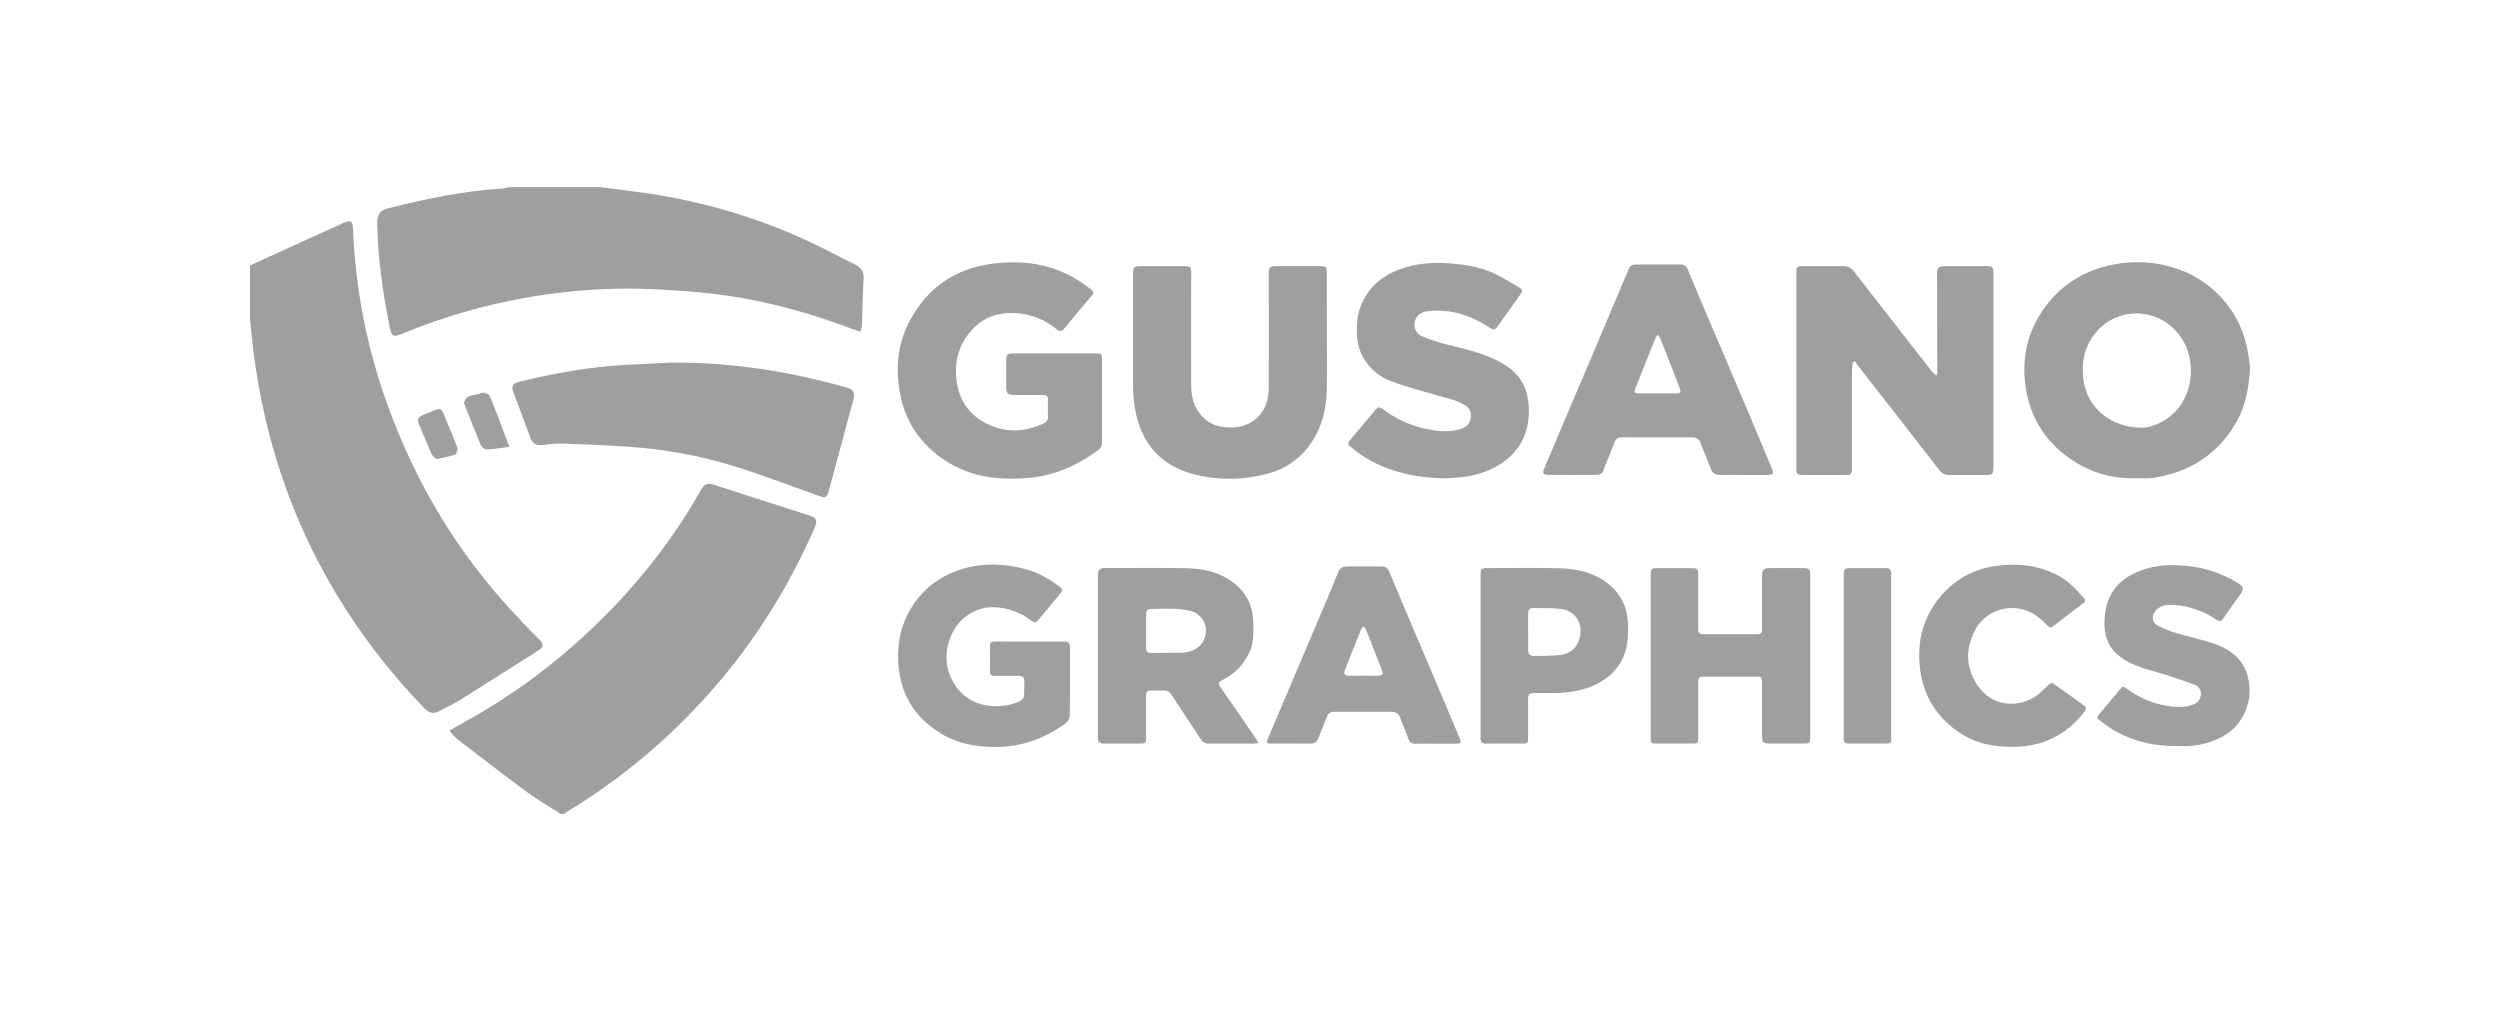 <svg width="111" height="45" viewBox="0 0 111 45" fill="none" xmlns="http://www.w3.org/2000/svg">
<path d="M11.1 11.787C12.474 11.16 13.846 10.529 15.223 9.911C15.586 9.746 15.659 9.805 15.676 10.214C15.821 13.76 16.682 17.127 18.181 20.339C19.32 22.797 20.833 25.065 22.667 27.061C23.085 27.514 23.507 27.962 23.945 28.396C24.143 28.593 24.145 28.727 23.91 28.876C22.736 29.619 21.566 30.367 20.389 31.104C20.113 31.277 19.808 31.404 19.525 31.563C19.252 31.715 19.053 31.665 18.83 31.433C17.323 29.88 16 28.158 14.889 26.302C12.916 22.995 11.736 19.422 11.254 15.611C11.194 15.134 11.151 14.656 11.1 14.178V11.787Z" fill="#9F9F9F"/>
<path d="M24.899 36.138C24.402 35.82 23.887 35.525 23.412 35.176C22.362 34.404 21.332 33.606 20.298 32.812C20.179 32.721 20.09 32.591 19.952 32.44L20.929 31.886C22.54 30.975 24.052 29.9 25.441 28.678C27.718 26.674 29.64 24.38 31.132 21.737C31.26 21.511 31.407 21.428 31.661 21.511C33.096 21.977 34.534 22.44 35.973 22.898C36.27 22.993 36.291 23.159 36.176 23.422C35.012 26.072 33.506 28.504 31.581 30.675C29.729 32.785 27.564 34.598 25.16 36.051C25.119 36.077 25.083 36.109 25.044 36.138H24.899Z" fill="#9F9F9F"/>
<path d="M26.642 8.308C27.359 8.401 28.077 8.486 28.793 8.591C31.178 8.945 33.502 9.628 35.698 10.62C36.458 10.961 37.189 11.366 37.939 11.73C38.221 11.866 38.362 12.051 38.344 12.379C38.305 13.077 38.294 13.776 38.268 14.475C38.256 14.559 38.236 14.643 38.21 14.724C38.059 14.675 37.924 14.637 37.794 14.588C35.506 13.729 33.156 13.133 30.714 12.95C29.619 12.868 28.517 12.792 27.421 12.817C24.197 12.884 21.012 13.54 18.024 14.75C17.397 15.004 17.398 15.004 17.265 14.332C16.974 12.874 16.779 11.407 16.749 9.917C16.74 9.514 16.88 9.338 17.265 9.242C18.935 8.825 20.61 8.466 22.332 8.372C22.415 8.359 22.497 8.337 22.575 8.308H26.642Z" fill="#9F9F9F"/>
<path d="M29.832 16.099C32.466 16.083 35.035 16.486 37.564 17.199C37.888 17.29 37.976 17.434 37.894 17.733C37.522 19.106 37.151 20.48 36.782 21.855C36.696 22.177 36.509 22.072 36.31 22C35.034 21.548 33.768 21.058 32.478 20.663C30.971 20.21 29.417 19.931 27.846 19.831C26.895 19.766 25.942 19.727 24.989 19.695C24.676 19.685 24.363 19.731 24.049 19.758C23.799 19.78 23.637 19.686 23.548 19.443C23.302 18.764 23.05 18.087 22.793 17.411C22.688 17.137 22.781 17.019 23.054 16.952C24.594 16.573 26.15 16.292 27.736 16.202C28.433 16.163 29.133 16.135 29.832 16.099Z" fill="#9F9F9F"/>
<path d="M22.617 19.841C22.239 19.888 21.922 19.945 21.6 19.956C21.513 19.96 21.382 19.841 21.34 19.75C21.092 19.161 20.864 18.564 20.63 17.97C20.612 17.939 20.604 17.902 20.606 17.866C20.72 17.477 21.115 17.576 21.374 17.453C21.462 17.411 21.708 17.49 21.741 17.571C22.042 18.292 22.309 19.026 22.617 19.841Z" fill="#9F9F9F"/>
<path d="M19.379 20.383C19.319 20.324 19.214 20.263 19.172 20.172C18.973 19.737 18.795 19.286 18.602 18.846C18.508 18.628 18.577 18.506 18.787 18.426C19.692 18.08 19.513 17.93 19.891 18.849C20.032 19.194 20.187 19.535 20.308 19.888C20.335 19.969 20.272 20.159 20.208 20.181C19.96 20.27 19.695 20.311 19.379 20.383Z" fill="#9F9F9F"/>
<path d="M82.263 16.092C82.244 16.213 82.232 16.336 82.226 16.459C82.223 17.896 82.223 19.333 82.226 20.77C82.226 21.06 82.198 21.09 81.903 21.09C81.293 21.09 80.682 21.09 80.07 21.09C79.787 21.09 79.757 21.058 79.757 20.78V12.121C79.757 11.85 79.788 11.816 80.057 11.816C80.655 11.816 81.255 11.816 81.853 11.816C81.944 11.813 82.033 11.833 82.114 11.874C82.194 11.915 82.263 11.975 82.314 12.05C83.465 13.534 84.62 15.015 85.779 16.493C85.841 16.56 85.907 16.622 85.978 16.679C85.996 16.63 86.008 16.579 86.016 16.527C86.012 15.09 86.008 13.653 86.004 12.216C86.004 11.869 86.055 11.817 86.402 11.816C86.989 11.816 87.576 11.816 88.162 11.816C88.471 11.816 88.509 11.858 88.509 12.161V20.746C88.509 21.048 88.469 21.089 88.162 21.09C87.63 21.09 87.097 21.09 86.564 21.09C86.474 21.095 86.384 21.076 86.302 21.036C86.221 20.996 86.152 20.936 86.1 20.862C84.9 19.316 83.697 17.773 82.49 16.235C82.442 16.173 82.402 16.106 82.358 16.042L82.263 16.092Z" fill="#9F9F9F"/>
<path d="M46.82 15.691C47.438 15.691 48.055 15.691 48.672 15.691C48.901 15.691 48.927 15.716 48.927 15.939C48.927 17.177 48.927 18.414 48.927 19.653C48.93 19.719 48.916 19.784 48.886 19.843C48.855 19.901 48.81 19.951 48.755 19.987C47.831 20.669 46.808 21.124 45.661 21.219C44.361 21.33 43.097 21.192 41.966 20.448C40.898 19.745 40.214 18.771 39.971 17.523C39.753 16.394 39.84 15.281 40.391 14.246C41.177 12.769 42.416 11.919 44.071 11.709C44.976 11.592 45.886 11.63 46.762 11.921C47.388 12.136 47.968 12.462 48.477 12.884C48.562 12.952 48.558 13.018 48.491 13.101C48.076 13.596 47.663 14.092 47.251 14.591C47.15 14.712 47.055 14.736 46.916 14.621C46.58 14.34 46.189 14.134 45.767 14.015C45.346 13.896 44.904 13.867 44.471 13.93C43.867 14.012 43.382 14.344 43.005 14.825C42.632 15.294 42.434 15.877 42.443 16.476C42.456 17.485 42.843 18.318 43.779 18.795C44.617 19.225 45.478 19.2 46.331 18.806C46.397 18.782 46.452 18.737 46.489 18.678C46.525 18.619 46.54 18.549 46.531 18.48C46.518 18.238 46.523 17.996 46.531 17.755C46.531 17.601 46.47 17.537 46.313 17.537C45.883 17.542 45.453 17.537 45.024 17.537C44.746 17.537 44.677 17.465 44.676 17.196C44.676 16.803 44.676 16.41 44.676 16.018C44.676 15.734 44.724 15.691 45.001 15.69L46.82 15.691Z" fill="#9F9F9F"/>
<path d="M58.913 14.76C58.913 15.623 58.931 16.488 58.908 17.351C58.885 18.164 58.701 18.945 58.24 19.633C57.776 20.337 57.062 20.84 56.241 21.04C55.189 21.324 54.082 21.332 53.026 21.064C51.497 20.67 50.644 19.64 50.386 18.106C50.335 17.784 50.309 17.459 50.31 17.133C50.303 15.472 50.31 13.812 50.31 12.15C50.31 11.861 50.353 11.816 50.647 11.816C51.294 11.813 51.942 11.813 52.589 11.816C52.857 11.816 52.889 11.851 52.889 12.122C52.889 13.795 52.883 15.468 52.889 17.141C52.892 17.709 53.057 18.224 53.507 18.613C53.822 18.886 54.207 18.976 54.602 18.982C55.111 18.99 55.572 18.833 55.92 18.441C56.239 18.078 56.331 17.637 56.333 17.177C56.339 15.51 56.333 13.843 56.333 12.176C56.333 11.85 56.367 11.813 56.696 11.813C57.326 11.813 57.955 11.813 58.585 11.813C58.882 11.813 58.909 11.842 58.909 12.132L58.913 14.76Z" fill="#9F9F9F"/>
<path d="M64.182 21.243C62.832 21.213 61.627 20.953 60.54 20.268C60.331 20.137 60.144 19.971 59.947 19.822C59.844 19.744 59.837 19.664 59.922 19.563C60.313 19.103 60.702 18.641 61.088 18.177C61.177 18.07 61.253 18.056 61.375 18.146C61.924 18.57 62.558 18.869 63.234 19.026C63.75 19.136 64.271 19.214 64.795 19.065C65.159 18.963 65.319 18.755 65.304 18.417C65.303 18.332 65.28 18.249 65.237 18.175C65.194 18.102 65.132 18.041 65.058 17.999C64.656 17.747 64.194 17.667 63.747 17.538C63.094 17.35 62.429 17.176 61.791 16.936C61.243 16.739 60.786 16.348 60.508 15.836C60.277 15.415 60.228 14.96 60.245 14.489C60.252 14.119 60.335 13.755 60.489 13.419C60.827 12.703 61.394 12.237 62.125 11.965C62.855 11.692 63.615 11.633 64.396 11.694C65.05 11.748 65.698 11.848 66.297 12.121C66.708 12.308 67.09 12.556 67.481 12.781C67.589 12.843 67.604 12.932 67.527 13.04C67.17 13.536 66.816 14.033 66.466 14.532C66.368 14.67 66.27 14.631 66.156 14.557C65.61 14.194 65.019 13.93 64.371 13.832C64.037 13.785 63.699 13.78 63.364 13.82C63.001 13.861 62.783 14.14 62.8 14.443C62.805 14.556 62.845 14.665 62.913 14.756C62.982 14.846 63.076 14.914 63.184 14.95C63.519 15.086 63.864 15.199 64.214 15.289C64.948 15.474 65.689 15.633 66.376 15.958C67.079 16.29 67.638 16.768 67.807 17.561C68.043 18.682 67.747 19.863 66.661 20.577C66.08 20.96 65.437 21.141 64.75 21.198C64.534 21.219 64.318 21.233 64.182 21.243Z" fill="#9F9F9F"/>
<path d="M45.719 28.484C46.234 28.484 46.748 28.488 47.262 28.484C47.434 28.484 47.508 28.556 47.508 28.717C47.508 29.738 47.514 30.758 47.5 31.779C47.494 31.843 47.474 31.905 47.443 31.961C47.413 32.018 47.371 32.067 47.32 32.108C46.401 32.789 45.376 33.156 44.219 33.166C43.32 33.173 42.469 33.009 41.708 32.526C40.536 31.783 39.93 30.714 39.88 29.318C39.85 28.497 40.012 27.731 40.436 27.03C40.832 26.352 41.428 25.812 42.142 25.484C43.254 24.977 44.403 24.963 45.563 25.278C46.099 25.423 46.576 25.702 47.022 26.03C47.195 26.158 47.194 26.217 47.056 26.383C46.758 26.738 46.46 27.095 46.162 27.452C45.977 27.674 45.959 27.681 45.727 27.514C45.268 27.172 44.716 26.979 44.144 26.959C43.286 26.933 42.53 27.479 42.218 28.247C41.907 29.015 41.965 29.769 42.432 30.457C42.81 31.017 43.368 31.299 44.039 31.346C44.42 31.378 44.804 31.323 45.161 31.183C45.435 31.074 45.477 31.023 45.478 30.731C45.478 30.58 45.478 30.429 45.478 30.278C45.478 30.061 45.427 30.012 45.208 30.009C44.863 30.009 44.518 30.002 44.174 30.009C44.008 30.014 43.948 29.951 43.952 29.787C43.96 29.424 43.96 29.062 43.952 28.7C43.947 28.53 44.019 28.482 44.179 28.482C44.691 28.487 45.205 28.484 45.719 28.484Z" fill="#9F9F9F"/>
<path d="M73.293 29.12V25.532C73.293 25.26 73.324 25.224 73.59 25.224C74.097 25.221 74.606 25.221 75.114 25.224C75.363 25.224 75.398 25.264 75.399 25.508C75.399 26.293 75.399 27.078 75.399 27.863C75.399 28.131 75.425 28.157 75.689 28.157H77.96C78.216 28.157 78.234 28.139 78.234 27.875C78.234 27.114 78.234 26.354 78.234 25.593C78.234 25.284 78.296 25.224 78.608 25.223C79.086 25.223 79.564 25.223 80.042 25.223C80.333 25.223 80.376 25.269 80.376 25.561V32.718C80.376 33 80.363 33.012 80.077 33.013H78.552C78.286 33.013 78.236 32.965 78.234 32.694C78.234 31.922 78.234 31.148 78.234 30.375C78.234 30.041 78.234 30.04 77.903 30.04H75.724C75.421 30.04 75.403 30.058 75.402 30.355C75.402 31.152 75.402 31.949 75.402 32.747C75.402 33.003 75.393 33.011 75.137 33.012H73.554C73.301 33.012 73.293 33.003 73.293 32.742V29.12Z" fill="#9F9F9F"/>
<path d="M96.768 33.121C95.724 33.151 94.806 32.945 93.953 32.481C93.689 32.337 93.454 32.143 93.207 31.97C93.112 31.904 93.111 31.826 93.183 31.739C93.512 31.346 93.841 30.953 94.168 30.556C94.262 30.443 94.34 30.512 94.417 30.569C94.858 30.9 95.361 31.14 95.897 31.273C96.305 31.372 96.718 31.426 97.137 31.356C97.237 31.336 97.335 31.304 97.427 31.259C97.515 31.223 97.59 31.161 97.642 31.081C97.693 31.002 97.72 30.909 97.717 30.814C97.724 30.728 97.703 30.642 97.657 30.569C97.611 30.495 97.543 30.438 97.463 30.406C97.076 30.261 96.679 30.134 96.285 30.004C95.723 29.819 95.13 29.699 94.603 29.443C93.604 28.958 93.34 28.244 93.468 27.224C93.609 26.111 94.345 25.519 95.364 25.228C95.958 25.058 96.566 25.071 97.18 25.137C97.873 25.211 98.544 25.424 99.151 25.766C99.675 26.056 99.687 26.098 99.343 26.57C99.125 26.867 98.907 27.165 98.703 27.47C98.618 27.595 98.548 27.605 98.424 27.523C97.874 27.143 97.233 26.914 96.565 26.861C96.26 26.838 95.957 26.85 95.724 27.099C95.525 27.31 95.529 27.625 95.784 27.767C96.061 27.913 96.353 28.03 96.655 28.116C97.198 28.28 97.759 28.392 98.295 28.576C98.831 28.761 99.329 29.057 99.624 29.581C99.711 29.741 99.774 29.911 99.812 30.088C99.891 30.404 99.903 30.733 99.849 31.053C99.794 31.374 99.674 31.68 99.495 31.952C99.28 32.285 98.981 32.553 98.628 32.731C98.055 33.029 97.412 33.163 96.768 33.121Z" fill="#9F9F9F"/>
<path d="M89.342 33.158C88.384 33.169 87.558 32.952 86.839 32.418C85.879 31.706 85.349 30.748 85.235 29.556C85.135 28.51 85.362 27.548 85.986 26.701C86.677 25.764 87.616 25.232 88.781 25.107C89.719 25.006 90.615 25.124 91.447 25.59C91.884 25.834 92.21 26.198 92.537 26.566C92.609 26.652 92.589 26.707 92.505 26.772C92.057 27.11 91.612 27.453 91.17 27.801C91.067 27.881 90.996 27.873 90.908 27.777C90.606 27.458 90.276 27.186 89.836 27.065C89.422 26.948 88.979 26.979 88.584 27.151C88.189 27.324 87.867 27.629 87.673 28.013C87.244 28.866 87.292 29.706 87.834 30.477C88.434 31.333 89.519 31.449 90.321 30.955C90.562 30.806 90.762 30.586 90.974 30.391C91.047 30.318 91.102 30.303 91.192 30.367C91.628 30.683 92.066 30.995 92.505 31.303C92.65 31.402 92.639 31.488 92.541 31.613C91.71 32.678 90.615 33.174 89.342 33.158Z" fill="#9F9F9F"/>
<path d="M83.969 29.155V32.759C83.969 33.003 83.958 33.013 83.711 33.013C83.167 33.013 82.621 33.01 82.078 33.013C81.924 33.013 81.86 32.963 81.86 32.805C81.862 30.354 81.862 27.902 81.86 25.451C81.86 25.296 81.928 25.225 82.073 25.224C82.63 25.224 83.187 25.224 83.744 25.224C83.93 25.224 83.971 25.33 83.97 25.496C83.967 26.716 83.969 27.936 83.969 29.155Z" fill="#9F9F9F"/>
<path d="M99.816 15.716C99.655 14.586 99.084 13.555 98.212 12.817C97.775 12.441 97.273 12.149 96.73 11.958C95.731 11.602 94.65 11.545 93.62 11.794C92.417 12.055 91.363 12.775 90.683 13.801C89.988 14.827 89.76 15.975 89.939 17.188C90.135 18.517 90.795 19.589 91.903 20.359C92.793 20.977 93.783 21.288 94.989 21.229C95.18 21.244 95.373 21.243 95.565 21.224C97.217 20.974 98.501 20.169 99.324 18.688C99.716 17.985 99.839 17.214 99.897 16.43C99.914 16.199 99.853 15.953 99.816 15.716ZM96.42 18.431C95.978 18.805 95.463 18.985 95.113 18.989C93.686 18.989 92.671 18.079 92.505 16.869C92.406 16.145 92.526 15.469 92.966 14.878C93.969 13.528 95.958 13.62 96.873 15.031C97.55 16.076 97.363 17.634 96.42 18.431Z" fill="#9F9F9F"/>
<path d="M78.679 20.817C78.381 20.098 78.08 19.379 77.776 18.662C77.178 17.25 76.578 15.839 75.976 14.429C75.626 13.607 75.275 12.785 74.933 11.96C74.91 11.891 74.864 11.832 74.804 11.792C74.743 11.753 74.67 11.735 74.598 11.742H72.636C72.477 11.742 72.362 11.797 72.306 11.966C72.258 12.114 72.183 12.256 72.122 12.4C71.725 13.338 71.329 14.278 70.933 15.219C70.426 16.415 69.918 17.609 69.408 18.803C69.123 19.476 68.839 20.149 68.556 20.822C68.484 21.003 68.522 21.083 68.71 21.085C69.442 21.092 70.174 21.089 70.907 21.085C70.971 21.088 71.034 21.069 71.085 21.031C71.137 20.994 71.175 20.94 71.192 20.878C71.349 20.466 71.526 20.062 71.68 19.646C71.743 19.477 71.843 19.417 72.02 19.418C73.061 19.423 74.102 19.423 75.143 19.418C75.338 19.418 75.441 19.491 75.506 19.671C75.651 20.055 75.815 20.432 75.961 20.816C76.034 21.016 76.173 21.093 76.379 21.089C76.718 21.084 77.057 21.089 77.396 21.089C77.759 21.089 78.122 21.093 78.485 21.089C78.723 21.085 78.765 21.024 78.679 20.817ZM74.341 17.467C73.814 17.467 73.288 17.467 72.763 17.467C72.582 17.467 72.54 17.417 72.6 17.266C72.907 16.492 73.218 15.719 73.529 14.947C73.551 14.915 73.575 14.886 73.602 14.86C73.645 14.908 73.683 14.961 73.714 15.018C73.998 15.737 74.283 16.454 74.559 17.175C74.661 17.451 74.643 17.467 74.341 17.467Z" fill="#9F9F9F"/>
<path d="M55.742 32.762C55.242 32.037 54.742 31.312 54.242 30.588C54.05 30.308 54.056 30.31 54.347 30.153C54.874 29.883 55.286 29.433 55.509 28.884C55.676 28.484 55.65 28.068 55.645 27.652C55.632 26.735 55.191 26.072 54.399 25.633C53.828 25.316 53.195 25.236 52.558 25.226C51.421 25.208 50.283 25.221 49.145 25.221C49.108 25.221 49.072 25.221 49.036 25.221C48.829 25.231 48.756 25.303 48.746 25.511C48.746 25.559 48.746 25.608 48.746 25.656V32.578C48.746 32.639 48.746 32.7 48.746 32.76C48.762 32.964 48.812 33.014 49.014 33.015C49.535 33.015 50.055 33.015 50.576 33.015C50.875 33.015 50.885 33.005 50.885 32.713C50.885 32.104 50.885 31.494 50.885 30.884C50.885 30.722 50.946 30.652 51.111 30.658C51.304 30.665 51.498 30.664 51.691 30.658C51.755 30.655 51.819 30.67 51.874 30.701C51.93 30.732 51.976 30.778 52.007 30.834C52.443 31.494 52.878 32.152 53.31 32.814C53.346 32.88 53.401 32.933 53.467 32.969C53.533 33.005 53.608 33.022 53.683 33.017C54.33 33.011 54.977 33.017 55.625 33.017C55.694 33.017 55.763 33.003 55.876 32.991C55.815 32.884 55.783 32.821 55.742 32.762ZM52.831 28.921C52.733 28.952 52.632 28.972 52.529 28.981C52.281 28.989 52.033 28.981 51.785 28.981V28.987H51.095C50.95 28.987 50.886 28.921 50.887 28.776C50.887 28.275 50.891 27.773 50.887 27.273C50.887 27.118 50.959 27.042 51.105 27.04C51.678 27.032 52.255 26.986 52.822 27.117C53.026 27.158 53.21 27.268 53.341 27.429C53.472 27.59 53.543 27.792 53.541 28C53.545 28.211 53.477 28.418 53.348 28.585C53.219 28.753 53.037 28.871 52.831 28.921V28.921Z" fill="#9F9F9F"/>
<path d="M64.813 32.79C64.589 32.248 64.363 31.708 64.134 31.17C63.553 29.803 62.972 28.436 62.391 27.069C62.153 26.507 61.914 25.946 61.681 25.382C61.656 25.308 61.607 25.245 61.541 25.202C61.475 25.16 61.396 25.141 61.318 25.149C60.822 25.153 60.326 25.153 59.829 25.149C59.618 25.149 59.488 25.221 59.404 25.433C59.144 26.09 58.865 26.738 58.589 27.39C58.078 28.598 57.566 29.804 57.053 31.007C56.798 31.607 56.544 32.207 56.29 32.808C56.218 32.989 56.235 33.013 56.435 33.013C57.017 33.013 57.597 33.008 58.178 33.018C58.376 33.021 58.476 32.938 58.542 32.763C58.661 32.447 58.793 32.136 58.916 31.821C58.936 31.755 58.978 31.697 59.035 31.657C59.092 31.618 59.161 31.599 59.231 31.604C60.078 31.607 60.925 31.607 61.773 31.604C61.86 31.596 61.948 31.618 62.021 31.668C62.093 31.718 62.145 31.792 62.169 31.877C62.282 32.189 62.421 32.492 62.532 32.805C62.591 32.968 62.687 33.026 62.857 33.022C63.148 33.011 63.438 33.022 63.729 33.022C64.037 33.022 64.346 33.022 64.655 33.022C64.864 33.013 64.89 32.976 64.813 32.79ZM61.2 29.997C60.978 30.009 60.755 29.997 60.531 29.997V30C60.319 30 60.108 30.007 59.897 30C59.685 29.994 59.646 29.921 59.718 29.737C59.955 29.137 60.193 28.538 60.434 27.94C60.453 27.892 60.506 27.858 60.545 27.818C60.584 27.852 60.617 27.892 60.644 27.936C60.886 28.541 61.124 29.146 61.358 29.753C61.428 29.931 61.396 29.985 61.2 29.997Z" fill="#9F9F9F"/>
<path d="M72.269 27.526C72.204 26.778 71.834 26.196 71.209 25.777C70.609 25.375 69.924 25.247 69.224 25.23C68.16 25.203 67.095 25.222 66.029 25.224C65.773 25.224 65.738 25.263 65.738 25.521V29.125C65.738 30.345 65.738 31.564 65.738 32.784C65.738 32.956 65.796 33.019 65.97 33.016C66.448 33.008 66.926 33.016 67.404 33.013C67.9 33.013 67.845 33.064 67.847 32.564C67.85 32.064 67.847 31.562 67.847 31.06C67.847 30.819 67.905 30.77 68.133 30.77C68.411 30.77 68.69 30.77 68.968 30.77C69.572 30.77 70.16 30.691 70.72 30.45C71.544 30.094 72.086 29.498 72.238 28.607C72.294 28.249 72.305 27.886 72.269 27.526ZM70.175 28.085C70.148 28.593 69.836 29.006 69.298 29.078C68.906 29.131 68.504 29.117 68.105 29.126C67.921 29.13 67.85 29.013 67.85 28.845C67.85 28.579 67.85 28.313 67.85 28.047C67.85 27.788 67.844 27.528 67.85 27.268C67.855 27.044 67.91 26.991 68.136 26.996C68.528 27.003 68.924 26.991 69.311 27.037C69.77 27.094 70.206 27.447 70.175 28.085Z" fill="#9F9F9F"/>
</svg>
